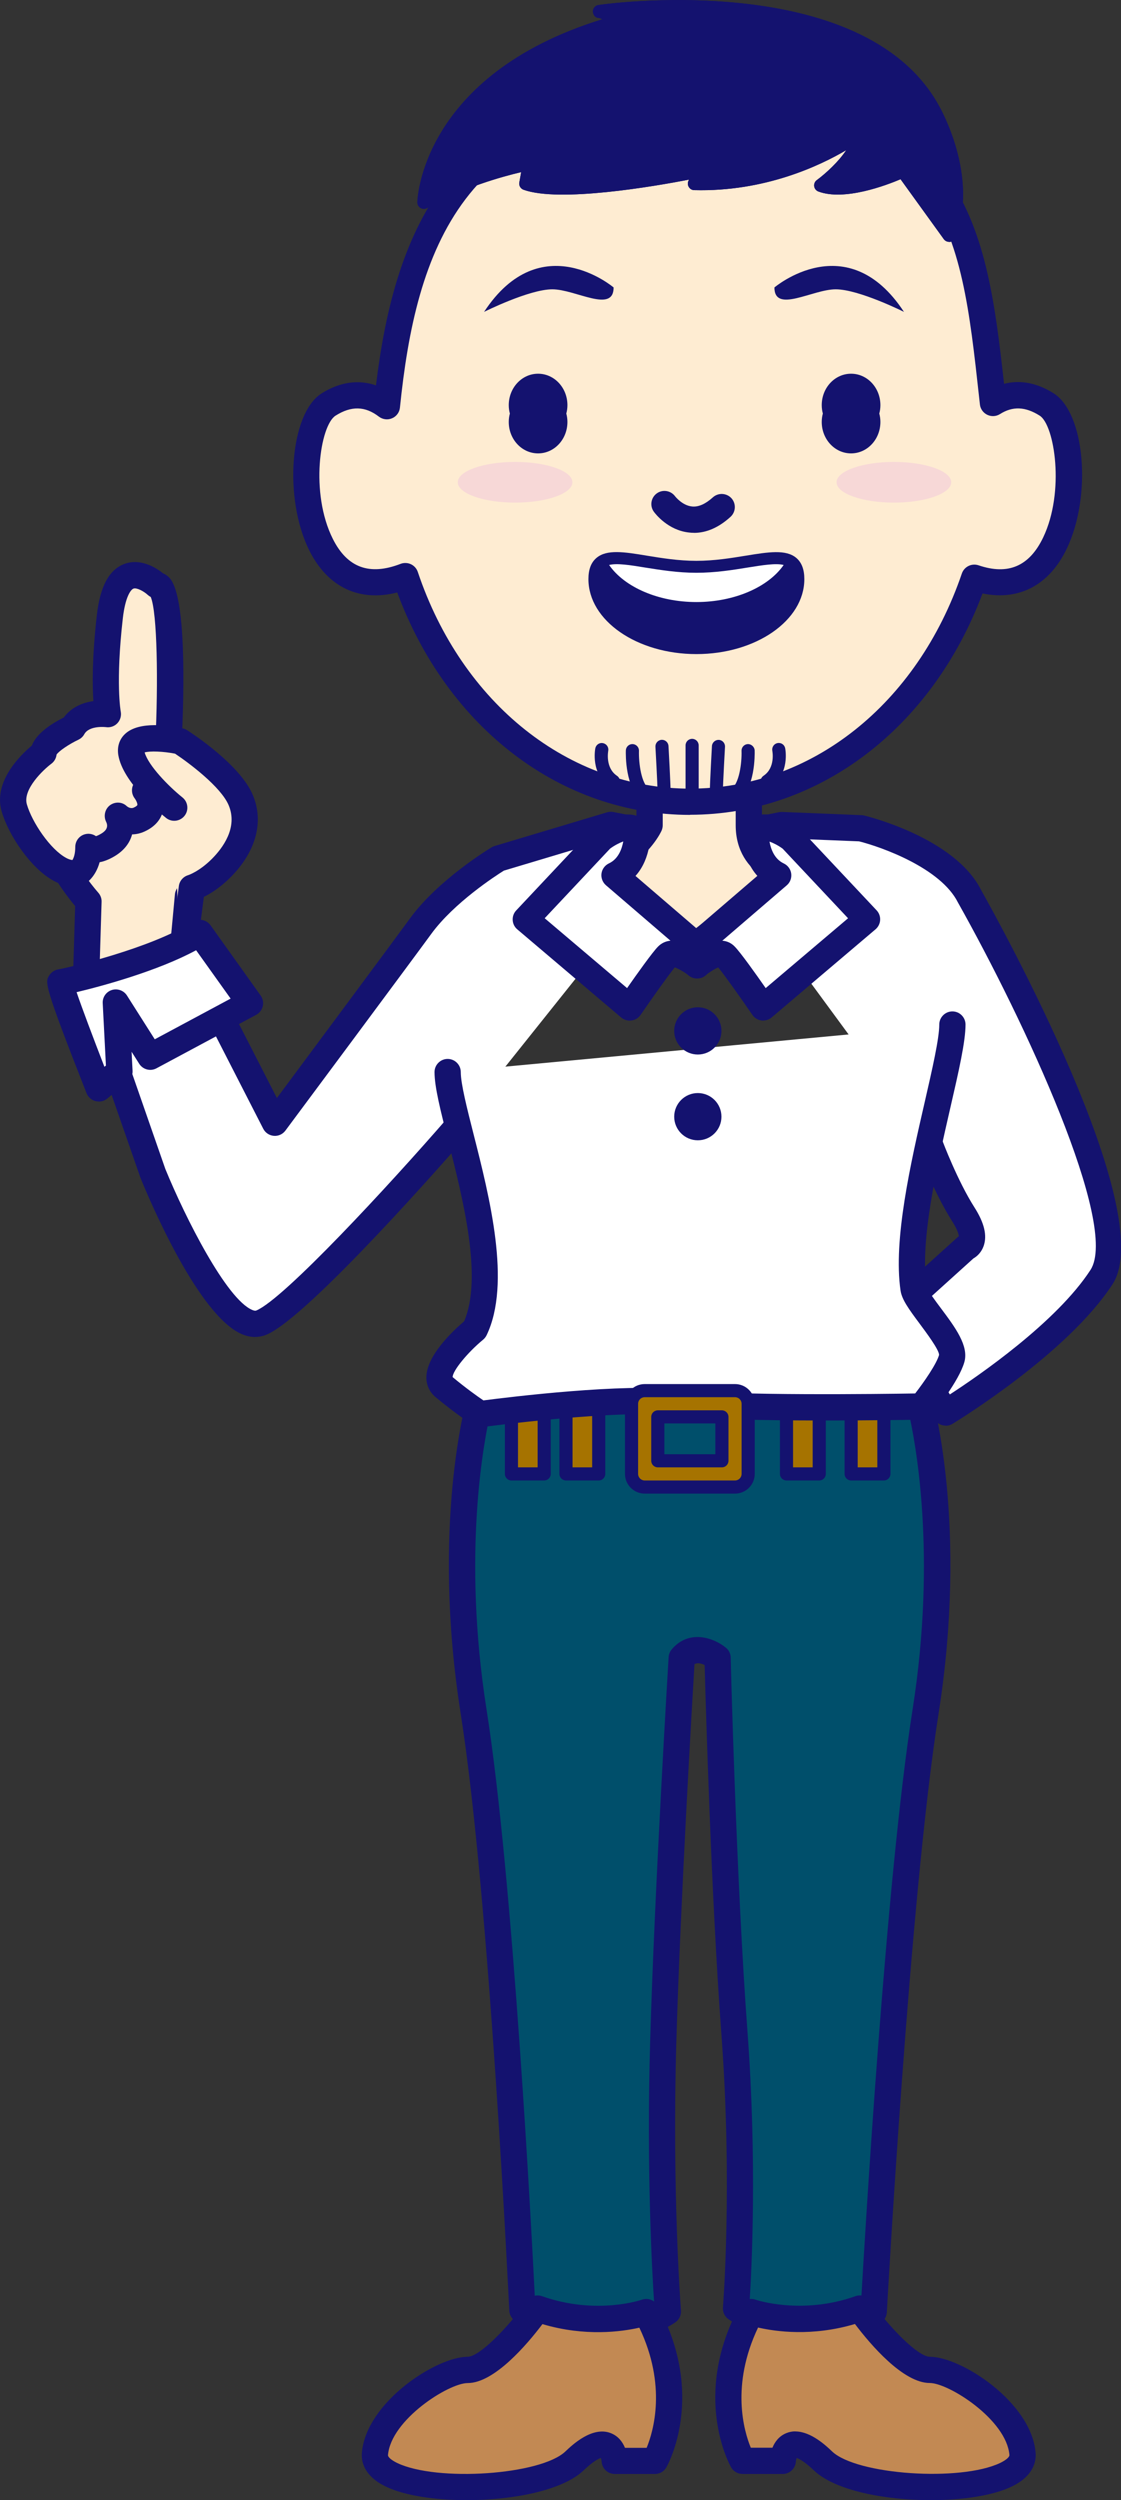<?xml version="1.0" encoding="UTF-8"?><svg id="_イヤー_2" xmlns="http://www.w3.org/2000/svg" viewBox="0 0 170.81 380.93"><rect x="0" y="0" width="170.81" height="380.93" fill="#333333" stroke="none"/><defs><style>.cls-1{fill:#fff;}.cls-2{fill:#f7d8d7;}.cls-3{fill:#feecd2;}.cls-4{fill:#c28953;}.cls-5{fill:#a67300;}.cls-6{fill:none;}.cls-7{fill:#14126f;}.cls-8{fill:#004f6b;}</style></defs><g id="_イヤー_1-2"><g><g><g><path class="cls-1" d="M104.57,127.99l-11.51-2.3-17.12,5.13s-7.74,4.65-11.87,10.32c-2.45,3.37-22.19,29.94-22.19,29.94l-10.84-21.16-16,5.16,8.26,23.74s10.32,25.29,16.52,22.71c6.19-2.58,29.94-29.94,29.94-29.94"/><path class="cls-7" d="M38.89,203.71c-.59,0-1.26-.11-2-.42-6.6-2.75-14.02-20.24-15.44-23.72-.01-.03-.03-.07-.04-.1l-8.26-23.74c-.18-.51-.14-1.07,.1-1.55,.24-.48,.66-.85,1.18-1.01l16-5.16c.93-.3,1.95,.12,2.39,.99l9.37,18.3c5.02-6.76,18.3-24.64,20.26-27.34,4.32-5.94,12.13-10.66,12.46-10.86,.14-.09,.3-.15,.46-.2l17.12-5.13c.31-.09,.64-.11,.97-.05l11.51,2.3c1.08,.22,1.79,1.27,1.57,2.35-.22,1.08-1.27,1.79-2.35,1.57l-11.02-2.2-16.39,4.91c-1.22,.76-7.6,4.88-11.08,9.66-2.42,3.33-22.01,29.69-22.21,29.95-.41,.55-1.07,.86-1.77,.8-.69-.06-1.3-.47-1.61-1.08l-10.06-19.65-12.43,4.01,7.57,21.76c3.05,7.46,9.33,19.86,13.25,21.49,.41,.17,.57,.1,.62,.08,4.2-1.75,20.13-18.96,29.19-29.4,.72-.83,1.99-.92,2.82-.2,.83,.72,.92,1.99,.2,2.82-2.46,2.84-24.24,27.79-30.68,30.47-.43,.18-1.01,.34-1.7,.34Z"/></g><g><path class="cls-8" d="M109.34,208.65l30.7,4.54s5.49,19.07,1,47.61c-4.49,28.54-7.9,91.4-7.9,91.4,0,0-13.5,4.6-20.99-.47,0,0,1.51-18.51-.24-41.98-1.75-23.47-2.57-57.15-2.57-57.15,0,0-3.22-2.67-5.47,0,0,0-2.12,34.8-2.81,58.32-.69,23.69,.71,41.27,.71,41.27-7.49,5.07-22.17-.24-22.17-.24,0,0-2.93-62.62-7.42-91.16-4.49-28.54,1-47.61,1-47.61l30.7-4.54h5.47Z"/><path class="cls-7" d="M92.95,356.38c-6.89,0-13.61-2.39-14.03-2.54-.76-.27-1.28-.98-1.32-1.79-.03-.62-2.98-62.84-7.4-90.94-4.51-28.65,.82-47.68,1.05-48.48,.22-.75,.85-1.31,1.63-1.43l30.7-4.54c.1-.01,.2-.02,.29-.02h5.47c.1,0,.2,0,.29,.02l30.7,4.54c.78,.11,1.41,.67,1.63,1.43,.23,.8,5.56,19.83,1.05,48.48-4.42,28.11-7.84,90.57-7.88,91.19-.04,.82-.58,1.52-1.35,1.79-.59,.2-14.54,4.85-22.75-.71-.6-.4-.93-1.1-.87-1.82,.01-.18,1.48-18.64-.24-41.67-1.56-20.95-2.39-50.33-2.55-56.2-.46-.23-1.04-.4-1.55-.14-.33,5.43-2.14,36.21-2.76,57.43-.68,23.3,.69,40.88,.7,41.06,.06,.72-.28,1.41-.87,1.81-2.8,1.89-6.39,2.53-9.94,2.53Zm-11.42-5.88c4.32,1.33,13.03,3.14,18.16,.6-.3-4.45-1.21-20.28-.62-40.23,.68-23.29,2.79-58.04,2.81-58.39,.03-.43,.19-.84,.47-1.17,2.58-3.07,6.36-1.83,8.27-.25,.45,.37,.71,.91,.72,1.49,0,.34,.84,33.9,2.56,57.05,1.48,19.91,.62,36.47,.32,41.04,5.42,2.8,13.81,.92,16.99,.04,.54-9.48,3.76-64.25,7.84-90.19,3.73-23.69,.43-40.9-.64-45.52l-29.23-4.32h-5.17l-29.23,4.32c-1.07,4.62-4.37,21.83-.64,45.52,4.09,25.98,6.92,80.65,7.38,90.01Z"/></g><g><path class="cls-4" d="M81.91,351.75s-6.64,9.33-10.65,9.33-13.6,6.4-14.14,12.8c-.53,6.4,24.54,6.67,30.41,1.07s6.13,0,6.13,0h6.13s5.6-9.87-1.33-22.67c0,0-7.49,2.67-16.56-.53Z"/><path class="cls-7" d="M71.09,380.93c-4.82,0-9.42-.69-12.28-2.06-3.43-1.64-3.78-3.93-3.67-5.15,.64-7.71,11.35-14.64,16.13-14.64,1.77,0,6.09-4.39,9.02-8.5,.52-.73,1.45-1.02,2.29-.73,8.3,2.93,15.15,.56,15.22,.54,.93-.33,1.96,.06,2.43,.93,7.38,13.62,1.56,24.17,1.31,24.61-.36,.63-1.02,1.01-1.74,1.01h-6.13c-1.07,0-1.95-.84-2-1.9-.01-.16-.06-.38-.12-.54-.34,.11-1.17,.5-2.63,1.9-3.18,3.04-10.73,4.53-17.82,4.53Zm11.57-26.83c-2.35,3.11-7.34,8.99-11.4,8.99-2.89,0-11.69,5.58-12.14,10.97-.03,.31,.54,.79,1.41,1.21,6.07,2.9,21.87,1.82,25.62-1.76,1.02-.97,4.11-3.92,6.95-2.78,1.14,.46,1.78,1.37,2.13,2.23h3.3c1.04-2.53,3.09-9.5-1.11-18.31-2.69,.61-8.25,1.39-14.76-.54Z"/></g><g><path class="cls-4" d="M131.02,351.75s6.64,9.33,10.65,9.33,13.6,6.4,14.14,12.8c.53,6.4-24.54,6.67-30.41,1.07-5.87-5.6-6.13,0-6.13,0h-6.13s-5.6-9.87,1.33-22.67c0,0,7.49,2.67,16.56-.53Z"/><path class="cls-7" d="M141.84,380.93c-7.09,0-14.64-1.49-17.82-4.53-1.47-1.4-2.29-1.79-2.63-1.9-.06,.16-.11,.39-.12,.56-.07,1.05-.95,1.88-2,1.88h-6.13c-.72,0-1.38-.39-1.74-1.01-.25-.44-6.06-10.99,1.31-24.61,.47-.87,1.5-1.26,2.43-.93,.06,.02,6.99,2.37,15.22-.54,.84-.3,1.78,0,2.29,.73,2.92,4.1,7.25,8.5,9.02,8.5,4.78,0,15.49,6.92,16.13,14.64,.1,1.22-.24,3.51-3.67,5.15-2.86,1.37-7.47,2.06-12.28,2.06Zm-20.66-10.47c2.41,0,4.74,2.22,5.6,3.04,3.74,3.57,19.54,4.66,25.62,1.76,.87-.42,1.44-.9,1.41-1.21-.45-5.39-9.25-10.97-12.14-10.97-4.06,0-9.05-5.88-11.4-8.99-6.51,1.94-12.07,1.16-14.76,.54-4.19,8.81-2.15,15.78-1.11,18.31h3.3c.35-.86,.99-1.77,2.13-2.23,.45-.18,.9-.26,1.35-.26Z"/></g><g><rect class="cls-5" x="119.84" y="212.69" width="4.99" height="11.87"/><path class="cls-7" d="M124.83,225.57h-4.99c-.55,0-1-.45-1-1v-11.87c0-.55,.45-1,1-1h4.99c.55,0,1,.45,1,1v11.87c0,.55-.45,1-1,1Zm-3.99-2h2.99v-9.87h-2.99v9.87Z"/></g><g><rect class="cls-5" x="129.7" y="212.69" width="4.99" height="11.87"/><path class="cls-7" d="M134.68,225.57h-4.99c-.55,0-1-.45-1-1v-11.87c0-.55,.45-1,1-1h4.99c.55,0,1,.45,1,1v11.87c0,.55-.45,1-1,1Zm-3.99-2h2.99v-9.87h-2.99v9.87Z"/></g><g><rect class="cls-5" x="86.24" y="212.69" width="4.99" height="11.87"/><path class="cls-7" d="M91.23,225.57h-4.99c-.55,0-1-.45-1-1v-11.87c0-.55,.45-1,1-1h4.99c.55,0,1,.45,1,1v11.87c0,.55-.45,1-1,1Zm-3.99-2h2.99v-9.87h-2.99v9.87Z"/></g><g><rect class="cls-5" x="77.93" y="212.69" width="4.99" height="11.87"/><path class="cls-7" d="M82.92,225.57h-4.99c-.55,0-1-.45-1-1v-11.87c0-.55,.45-1,1-1h4.99c.55,0,1,.45,1,1v11.87c0,.55-.45,1-1,1Zm-3.99-2h2.99v-9.87h-2.99v9.87Z"/></g><g><path class="cls-1" d="M107.55,127.99l11.51-2.3,12.11,.49s12.9,3.1,16.52,10.32c0,0,26.84,47.74,20.13,58.06-6.71,10.32-23.74,20.65-23.74,20.65l-8.9-14.32,12-10.84s2.32-.77-.39-5.03c-2.71-4.26-5.03-10.45-5.03-10.45"/><path class="cls-7" d="M144.08,217.21c-.67,0-1.32-.34-1.7-.94l-8.9-14.32c-.51-.82-.36-1.89,.36-2.54l12-10.84c.08-.07,.17-.14,.26-.2-.02-.28-.18-.98-1-2.27-2.79-4.38-5.12-10.56-5.22-10.82-.39-1.03,.14-2.19,1.17-2.57,1.03-.38,2.19,.14,2.58,1.17,.02,.06,2.28,6.05,4.85,10.08,1.51,2.37,1.96,4.29,1.4,5.89-.33,.93-.96,1.55-1.56,1.89l-10.55,9.53,6.96,11.19c4.39-2.85,16.26-11.01,21.43-18.97,4.41-6.78-10.05-37.94-20.2-55.99-2.61-5.22-11.57-8.43-15.06-9.31l-11.67-.47-11.27,2.25c-1.09,.22-2.14-.49-2.35-1.57-.22-1.08,.49-2.14,1.57-2.35l11.51-2.3c.16-.03,.32-.04,.47-.04l12.11,.49c.13,0,.26,.02,.39,.05,.56,.14,13.85,3.41,17.84,11.37,2.76,4.91,27.18,49.03,20.02,60.05-6.88,10.58-23.67,20.83-24.38,21.27-.32,.2-.68,.29-1.04,.29Zm2.46-29.06h0Z"/></g><g><path class="cls-1" d="M68.21,163.34c0,6.44,9.21,28.64,4.14,39.23,0,0-7.67,6.29-4.69,8.77,2.97,2.48,5.52,4.13,5.52,4.13,0,0,20.97-2.85,30.13-1.73,9.16,1.11,37.13,.58,37.13,.58,0,0,3.84-4.7,4.58-7.3s-5.48-8.4-5.82-10.64c-1.72-11.61,5.92-33.8,5.92-40.25"/><path class="cls-7" d="M73.17,217.46c-.38,0-.76-.11-1.09-.32-.11-.07-2.68-1.74-5.71-4.27-.91-.76-1.41-1.83-1.4-3.02,.01-3.29,4.02-7.06,5.75-8.53,2.87-6.68-.2-18.73-2.44-27.57-1.16-4.54-2.07-8.13-2.07-10.41,0-1.1,.9-2,2-2s2,.9,2,2c0,1.78,.94,5.49,1.94,9.43,2.44,9.6,5.78,22.76,2,30.66-.13,.26-.31,.5-.53,.68-2.4,1.98-4.66,4.76-4.65,5.71,1.99,1.66,3.79,2.94,4.69,3.55,3.92-.51,21.47-2.66,29.88-1.64,7.98,.97,30.97,.66,35.91,.58,1.38-1.79,3.24-4.47,3.64-5.87,0-.79-1.93-3.37-2.96-4.76-1.67-2.24-2.71-3.68-2.91-5.04-1.14-7.72,1.54-19.41,3.7-28.81,1.13-4.93,2.2-9.59,2.2-11.73,0-1.1,.9-2,2-2s2,.9,2,2c0,2.59-1.01,7.02-2.3,12.62-2.08,9.07-4.67,20.36-3.64,27.33,.13,.52,1.35,2.16,2.16,3.24,2.22,2.97,4.31,5.77,3.6,8.25-.83,2.91-4.53,7.5-4.95,8.02-.37,.46-.92,.72-1.51,.74-1.15,.02-28.22,.52-37.41-.59-8.8-1.07-29.41,1.7-29.62,1.73-.09,.01-.18,.02-.27,.02Zm-4.2-7.57h0Z"/></g><g><path class="cls-3" d="M98.98,117.38v8.37s-1.77,4.04-7.82,6.81l13.86,12.21,15.15-11.71s-6.05-1.01-6.05-7.31v-10.96"/><path class="cls-7" d="M105.02,146.77c-.47,0-.95-.17-1.32-.5l-13.86-12.21c-.51-.45-.75-1.12-.66-1.79s.53-1.24,1.15-1.53c4.31-1.97,6.12-4.57,6.65-5.48v-7.88c0-1.1,.9-2,2-2s2,.9,2,2v8.37c0,.28-.06,.55-.17,.8-.07,.17-1.59,3.52-6.18,6.4l10.46,9.22,11.13-8.6c-2.14-1.4-4.12-3.87-4.12-7.83v-10.96c0-1.1,.9-2,2-2s2,.9,2,2v10.96c0,4.41,3.95,5.26,4.4,5.34,.78,.14,1.41,.73,1.59,1.5s-.09,1.57-.71,2.06l-15.15,11.71c-.36,.28-.79,.42-1.22,.42Z"/></g><g><path class="cls-1" d="M106.21,147.08s3.17-2.63,4.32-1.46,5.76,7.88,5.76,7.88l15.83-13.43-11.52-12.26s-3.74-2.92-5.47-1.17c0,0-.29,4.96,3.45,6.71l-13.24,11.38,.86,2.34Z"/><path class="cls-7" d="M116.29,155.5c-.09,0-.18,0-.27-.02-.56-.08-1.06-.38-1.38-.85-1.65-2.41-4.15-5.94-5.2-7.23-.51,.2-1.33,.71-1.96,1.22-.5,.41-1.17,.56-1.8,.39-.63-.17-1.13-.63-1.36-1.24l-.86-2.34c-.29-.78-.06-1.66,.57-2.21l11.37-9.77c-2.48-2.74-2.29-6.72-2.27-6.92,.03-.48,.23-.94,.57-1.29,2.2-2.23,5.75-.86,8.12,.99,.08,.06,.16,.13,.23,.21l11.52,12.26c.38,.4,.57,.94,.54,1.48-.03,.55-.29,1.06-.7,1.41l-15.83,13.43c-.36,.31-.82,.47-1.29,.47Zm-6.23-12.17c.68,.05,1.33,.31,1.89,.89,.88,.89,3.21,4.16,4.72,6.33l12.55-10.64-9.96-10.6c-.66-.49-1.43-.88-2.01-1.08,.21,1.15,.75,2.66,2.18,3.33,.61,.29,1.04,.87,1.13,1.54s-.16,1.35-.68,1.79l-9.83,8.45Z"/></g><g><path class="cls-1" d="M106.21,147.08s-3.36-2.63-4.51-1.46c-1.15,1.17-5.76,7.88-5.76,7.88l-15.83-13.43,11.52-12.26s3.74-2.92,5.47-1.17c0,0,.29,4.96-3.45,6.71l13.24,11.38-.67,2.34Z"/><path class="cls-7" d="M95.94,155.5c-.47,0-.93-.17-1.29-.47l-15.83-13.43c-.42-.35-.67-.86-.7-1.41-.03-.55,.16-1.08,.54-1.48l11.52-12.26c.07-.08,.15-.14,.23-.21,2.37-1.85,5.93-3.22,8.12-.99,.34,.35,.54,.8,.57,1.29,.01,.21,.21,4.18-2.27,6.92l11.37,9.77c.59,.51,.83,1.31,.62,2.07l-.67,2.34c-.18,.64-.67,1.15-1.3,1.35s-1.33,.08-1.85-.33c-.7-.55-1.64-1.08-2.18-1.27-1.04,1.27-3.55,4.82-5.21,7.24-.32,.47-.82,.78-1.38,.85-.09,.01-.18,.02-.27,.02Zm-12.94-15.59l12.55,10.64c1.52-2.17,3.84-5.44,4.72-6.33,.56-.56,1.21-.83,1.89-.89l-9.83-8.45c-.51-.44-.77-1.12-.68-1.79s.52-1.25,1.13-1.54c1.44-.67,1.98-2.2,2.19-3.35-.56,.21-1.34,.6-2.01,1.1l-9.96,10.6Z"/></g><circle class="cls-7" cx="106.33" cy="157.07" r="3.6"/><circle class="cls-7" cx="106.33" cy="170.14" r="3.6"/><g><g><path class="cls-3" d="M159.48,61.63c-3.27-2.07-6.02-1.61-8.19-.24-2.92-26.5-4.5-46.99-46.15-46.99-34.3,0-43.47,20.74-46.2,47.48-2.26-1.73-5.25-2.55-8.88-.26-6,3.79-5.08,32.61,11.7,26.14,6.75,20.12,23.62,34.38,43.38,34.38s36.49-14.15,43.3-34.13c16.14,5.46,16.95-22.66,11.03-26.39Z"/><path class="cls-7" d="M105.15,124.16c-19.64,0-36.97-13.23-44.62-33.89-5.77,1.47-10.57-.78-13.38-6.36-3.98-7.93-2.98-20.92,1.85-23.97,2.76-1.74,5.62-2.15,8.29-1.22,2.83-23.38,11.37-46.32,47.86-46.32,41.98,0,45.09,21.2,47.84,46.08,2.06-.53,4.64-.39,7.56,1.45h0c4.77,3.01,5.84,15.61,2.01,23.64-2.66,5.58-7.28,8-12.85,6.85-7.69,20.55-25,33.72-44.56,33.72Zm-43.38-38.38c.29,0,.58,.06,.85,.19,.49,.23,.87,.66,1.04,1.17,6.73,20.06,23.01,33.02,41.49,33.02s34.62-12.87,41.41-32.78c.36-1.04,1.49-1.6,2.54-1.25,4.53,1.54,7.76,.14,9.86-4.26,3.32-6.97,1.73-17.11-.54-18.54h0c-2.2-1.39-4.12-1.46-6.05-.24-.58,.37-1.32,.41-1.94,.11s-1.05-.9-1.12-1.58l-.14-1.27c-2.8-25.51-4.83-43.94-44.02-43.94-34.75,0-41.79,21.96-44.21,45.69-.07,.72-.53,1.35-1.2,1.63-.66,.29-1.43,.19-2.01-.25-2.11-1.62-4.21-1.66-6.6-.15-2.35,1.48-3.93,11.78-.41,18.79,2.2,4.38,5.58,5.62,10.32,3.79,.23-.09,.48-.13,.72-.13Z"/></g><path class="cls-7" d="M105.72,81.18c-.23,0-.46-.01-.7-.04-3.24-.33-5.18-2.88-5.39-3.17-.65-.89-.45-2.14,.44-2.79,.89-.65,2.13-.45,2.79,.43,.04,.05,1.11,1.42,2.6,1.56,.97,.1,2.04-.38,3.16-1.39,.82-.74,2.08-.68,2.83,.13,.74,.82,.68,2.08-.13,2.83-1.79,1.63-3.66,2.45-5.58,2.45Z"/><path class="cls-7" d="M105.46,123.16c-.55,0-1-.45-1-1v-8.59c0-.55,.45-1,1-1s1,.45,1,1v8.59c0,.55-.45,1-1,1Z"/><g><path class="cls-7" d="M109.49,113.73s-.32,5.63-.32,6.92"/><path class="cls-7" d="M109.16,121.65c-.55,0-1-.45-1-1,0-1.3,.31-6.75,.32-6.98,.03-.55,.53-.97,1.05-.94,.55,.03,.97,.5,.94,1.06,0,.06-.32,5.62-.32,6.87,0,.55-.45,1-1,1Z"/></g><g><path class="cls-7" d="M113.99,114.37s.16,5.31-2.09,6.76"/><path class="cls-7" d="M111.9,122.13c-.33,0-.65-.16-.84-.46-.3-.46-.16-1.08,.3-1.38,1.29-.83,1.69-4.05,1.63-5.89-.02-.55,.42-1.01,.97-1.03,.51-.01,1.01,.42,1.03,.97,.02,.6,.1,5.93-2.55,7.63-.17,.11-.35,.16-.54,.16Z"/></g><g><path class="cls-7" d="M118.66,114.21s.64,3.22-1.77,4.83"/><path class="cls-7" d="M116.89,120.04c-.32,0-.64-.16-.83-.45-.31-.46-.18-1.08,.28-1.39,1.82-1.21,1.36-3.7,1.34-3.81-.1-.54,.25-1.07,.79-1.17,.54-.11,1.06,.24,1.17,.78,.03,.16,.74,3.9-2.2,5.86-.17,.11-.36,.17-.55,.17Z"/></g><g><path class="cls-7" d="M100.87,113.73s.32,5.63,.32,6.92"/><path class="cls-7" d="M101.19,121.65c-.55,0-1-.45-1-1,0-1.25-.32-6.81-.32-6.87-.03-.55,.39-1.02,.94-1.06,.54-.03,1.02,.39,1.05,.94,.01,.23,.32,5.68,.32,6.98,0,.55-.45,1-1,1Z"/></g><g><path class="cls-7" d="M96.36,114.37s-.16,5.31,2.09,6.76"/><path class="cls-7" d="M98.45,122.13c-.19,0-.37-.05-.54-.16-2.65-1.71-2.57-7.03-2.55-7.63,.02-.54,.46-.97,1-.97h.03c.55,.02,.99,.48,.97,1.03-.05,1.84,.34,5.06,1.63,5.89,.46,.3,.6,.92,.3,1.38-.19,.3-.51,.46-.84,.46Z"/></g><g><path class="cls-7" d="M91.69,114.21s-.64,3.22,1.77,4.83"/><path class="cls-7" d="M93.46,120.04c-.19,0-.38-.05-.55-.17-2.94-1.96-2.23-5.7-2.2-5.86,.11-.54,.63-.9,1.18-.78,.54,.11,.89,.63,.79,1.17-.02,.11-.47,2.6,1.34,3.81,.46,.31,.58,.93,.28,1.39-.19,.29-.51,.45-.83,.45Z"/></g><g><path class="cls-7" d="M125.05,28.24s5.92-4.38,5.74-7.77c0,0-10.35,7.85-24.98,7.49l.89-1.96s-20.16,4.28-26.59,1.96l.54-3.03s-8.74,1.61-16.06,5.89c0,0,.18-19.63,29.98-27.66,0,0-2.68-1.43-3.21-1.43s39.4-5.88,50.82,14.82c0,0,5.98,10.33,2.45,19.3l-7.07-9.79s-8.1,3.82-12.5,2.17Z"/><path class="cls-7" d="M144.62,36.85c-.32,0-.62-.15-.81-.41l-6.59-9.13c-2.2,.93-8.56,3.35-12.52,1.87-.34-.13-.59-.43-.64-.8-.05-.36,.1-.73,.4-.94,1.42-1.05,3.37-2.86,4.48-4.56-3.96,2.34-12.4,6.37-23.16,6.09-.34,0-.64-.18-.82-.47-.18-.28-.2-.64-.06-.95l.08-.18c-5.27,1.02-19.72,3.52-25.21,1.54-.46-.17-.73-.64-.64-1.11l.28-1.57c-2.74,.64-8.96,2.33-14.31,5.46-.31,.18-.7,.18-1.01,0-.31-.18-.5-.51-.5-.87,0-.2,.5-19.34,28.21-27.89-.24-.1-.43-.17-.53-.19-.49,0-.82-.35-.91-.83s.2-.95,.66-1.11c.37-.13,40.4-5.81,52.03,15.28,.24,.42,6.17,10.84,2.5,20.15-.13,.34-.44,.58-.81,.63-.04,0-.08,0-.12,0Zm-7.07-11.79c.31,0,.62,.15,.81,.41l5.91,8.18c1.96-7.96-2.91-16.51-2.96-16.61C132.34,.8,104.92,1.5,95.11,2.33c.32,.21,.49,.57,.45,.95-.05,.41-.34,.75-.73,.85-23.41,6.31-28.08,19.94-29.01,24.87,6.94-3.61,14.31-4.99,14.65-5.05,.33-.06,.65,.04,.89,.27,.23,.23,.34,.56,.28,.88l-.38,2.15c6.85,1.63,25.05-2.2,25.24-2.24,.37-.08,.75,.06,.99,.35,.24,.29,.29,.7,.13,1.04l-.25,.56c13.29-.21,22.73-7.23,22.83-7.3,.29-.22,.69-.26,1.03-.11,.33,.16,.56,.48,.58,.85,.14,2.65-2.56,5.54-4.44,7.23,3.39,.09,8-1.65,9.78-2.48,.14-.06,.28-.1,.42-.1Z"/></g><path class="cls-2" d="M87.22,73.48c0,1.71-3.91,3.1-8.73,3.1s-8.74-1.39-8.74-3.1,3.91-3.1,8.74-3.1,8.73,1.39,8.73,3.1Z"/><path class="cls-2" d="M144.94,73.48c0,1.71-3.91,3.1-8.73,3.1s-8.74-1.39-8.74-3.1,3.91-3.1,8.74-3.1,8.73,1.39,8.73,3.1Z"/><path class="cls-7" d="M86.46,61.73c0-2.65-2-4.79-4.47-4.79s-4.47,2.14-4.47,4.79c0,.44,.06,.87,.17,1.28-.11,.41-.17,.83-.17,1.28,0,2.65,2,4.79,4.47,4.79s4.47-2.14,4.47-4.79c0-.44-.06-.87-.17-1.28,.11-.41,.17-.83,.17-1.28Z"/><path class="cls-7" d="M134.15,61.73c0-2.65-2-4.79-4.47-4.79s-4.47,2.14-4.47,4.79c0,.44,.06,.87,.17,1.28-.11,.41-.17,.83-.17,1.28,0,2.65,2,4.79,4.47,4.79s4.47-2.14,4.47-4.79c0-.44-.06-.87-.17-1.28,.11-.41,.17-.83,.17-1.28Z"/><path class="cls-6" d="M142.17,16.55c-2.14-3.88-5.28-6.82-8.96-9.04-9.02-1.59-23.94-3.33-35.48-.29l2.53-2.73s-21.51,6.79-34.83,21.86c-.83,2.69-.85,4.47-.85,4.47,7.32-4.28,16.06-5.89,16.06-5.89l-.54,3.03c6.42,2.32,26.59-1.96,26.59-1.96l-.89,1.96c14.63,.36,24.98-7.49,24.98-7.49,.18,3.39-5.74,7.77-5.74,7.77,4.4,1.65,12.5-2.17,12.5-2.17l7.07,9.79c3.53-8.97-2.45-19.3-2.45-19.3Z"/><path class="cls-7" d="M144.62,36.85c-.32,0-.62-.15-.81-.41l-6.59-9.13c-2.2,.93-8.56,3.35-12.52,1.87-.34-.13-.59-.43-.64-.8-.05-.36,.1-.73,.4-.94,1.42-1.05,3.37-2.86,4.48-4.56-3.96,2.34-12.4,6.37-23.16,6.09-.34,0-.64-.18-.82-.47-.18-.28-.2-.64-.06-.95l.08-.18c-5.27,1.02-19.72,3.52-25.21,1.54-.46-.17-.73-.64-.64-1.11l.28-1.57c-2.74,.64-8.96,2.33-14.31,5.46-.31,.18-.7,.18-1.01,0-.31-.18-.5-.51-.5-.87,0-.2,.5-19.34,28.21-27.89-.24-.1-.43-.17-.53-.19-.49,0-.82-.35-.91-.83s.2-.95,.66-1.11c.37-.13,40.4-5.81,52.03,15.28,.24,.42,6.17,10.84,2.5,20.15-.13,.34-.44,.58-.81,.63-.04,0-.08,0-.12,0Zm-7.07-11.79c.31,0,.62,.15,.81,.41l5.91,8.18c1.96-7.96-2.91-16.51-2.96-16.61C132.34,.8,104.92,1.5,95.11,2.33c.32,.21,.49,.57,.45,.95-.05,.41-.34,.75-.73,.85-23.41,6.31-28.08,19.94-29.01,24.87,6.94-3.61,14.31-4.99,14.65-5.05,.33-.06,.65,.04,.89,.27,.23,.23,.34,.56,.28,.88l-.38,2.15c6.85,1.63,25.05-2.2,25.24-2.24,.37-.08,.75,.06,.99,.35,.24,.29,.29,.7,.13,1.04l-.25,.56c13.29-.21,22.73-7.23,22.83-7.3,.29-.22,.69-.26,1.03-.11,.33,.16,.56,.48,.58,.85,.14,2.65-2.56,5.54-4.44,7.23,3.39,.09,8-1.65,9.78-2.48,.14-.06,.28-.1,.42-.1Z"/></g><g><path class="cls-5" d="M112,226.57h-13.77c-1.1,0-2-.9-2-2v-10.69c0-1.1,.9-2,2-2h13.77c1.1,0,2,.9,2,2v10.69c0,1.1-.9,2-2,2Zm-11.77-4h9.77v-6.69h-9.77v6.69Z"/><path class="cls-7" d="M112,227.57h-13.77c-1.65,0-3-1.35-3-3v-10.69c0-1.65,1.35-3,3-3h13.77c1.65,0,3,1.35,3,3v10.69c0,1.65-1.35,3-3,3Zm-13.77-14.69c-.55,0-1,.45-1,1v10.69c0,.55,.45,1,1,1h13.77c.55,0,1-.45,1-1v-10.69c0-.55-.45-1-1-1h-13.77Zm11.77,10.69h-9.77c-.55,0-1-.45-1-1v-6.69c0-.55,.45-1,1-1h9.77c.55,0,1,.45,1,1v6.69c0,.55-.45,1-1,1Zm-8.77-2h7.77v-4.69h-7.77v4.69Z"/></g><g><g><path class="cls-7" d="M121.56,88.24c0,5.75-6.92,10.42-15.45,10.42s-15.45-4.66-15.45-10.42,6.92-1.8,15.45-1.8,15.45-3.96,15.45,1.8Z"/><path class="cls-7" d="M106.11,99.66c-9.07,0-16.45-5.12-16.45-11.42,0-1.48,.4-2.53,1.22-3.23,1.58-1.35,4.27-.91,7.67-.35,2.26,.37,4.83,.79,7.56,.79s5.3-.42,7.56-.79c3.4-.55,6.08-.99,7.67,.35,.82,.7,1.22,1.76,1.22,3.23,0,6.3-7.38,11.42-16.45,11.42Zm-12.19-13.54c-.78,0-1.39,.12-1.75,.42-.13,.11-.52,.44-.52,1.71,0,5.19,6.48,9.42,14.45,9.42s14.45-4.23,14.45-9.42c0-1.27-.39-1.6-.52-1.71-.88-.75-3.27-.36-6.05,.1-2.34,.38-4.99,.81-7.88,.81s-5.54-.43-7.88-.81c-1.65-.27-3.16-.52-4.3-.52Z"/></g><g><path class="cls-1" d="M106.11,86.44c-6.66,0-12.31-2.39-14.48-.72,2.17,3.98,7.83,6.82,14.48,6.82s12.31-2.84,14.48-6.82c-2.17-1.67-7.83,.72-14.48,.72Z"/><path class="cls-7" d="M106.11,93.38c-6.83,0-12.8-2.85-15.21-7.25-.2-.36-.1-.8,.22-1.05,1.54-1.18,4.13-.77,7.42-.24,2.26,.37,4.83,.78,7.57,.78s5.3-.41,7.57-.78c3.29-.53,5.88-.95,7.42,.24,.32,.25,.42,.69,.22,1.05-2.41,4.41-8.38,7.25-15.21,7.25Zm-13.3-7.3c2.36,3.41,7.56,5.65,13.3,5.65s10.93-2.24,13.3-5.65c-1.2-.3-3.21,.03-5.47,.39-2.32,.38-4.96,.8-7.83,.8s-5.51-.43-7.83-.8c-2.26-.37-4.27-.69-5.47-.39Z"/></g></g><path class="cls-7" d="M118,43.8s11.1-9.45,19.74,3.72c0,0-6.87-3.44-10.4-3.44s-9.34,3.72-9.34-.29Z"/><path class="cls-7" d="M93.5,43.8s-11.1-9.45-19.74,3.72c0,0,6.87-3.44,10.4-3.44,3.53,0,9.34,3.72,9.34-.29Z"/></g><g><g><path class="cls-3" d="M27.45,149.25l1.19-12.79c2.38-4.46,7.73-12.79-.3-16.96s-17.55,.3-20.23,4.46c-2.68,4.16,5.35,13.39,5.35,13.39l-.3,9.82"/><path class="cls-7" d="M27.46,151.25c-.06,0-.12,0-.19,0-1.1-.1-1.91-1.08-1.81-2.18l1.19-12.79c.02-.26,.1-.52,.23-.76,.17-.33,.36-.67,.56-1.04,1.54-2.82,3.87-7.07,2.96-10.07-.39-1.27-1.36-2.3-2.97-3.14-7.07-3.67-15.43,.36-17.62,3.77-1.21,1.89,2.23,7.6,5.18,10.99,.33,.38,.51,.87,.49,1.37l-.3,9.82c-.03,1.1-.96,1.96-2.06,1.94-1.1-.03-1.97-.96-1.94-2.06l.27-9.05c-2.19-2.64-8.05-10.46-5.01-15.18,3.26-5.07,14.03-9.72,22.83-5.16,2.58,1.34,4.25,3.2,4.96,5.52,1.4,4.6-1.41,9.75-3.27,13.15-.12,.22-.24,.44-.35,.65l-1.15,12.39c-.1,1.04-.97,1.81-1.99,1.81Z"/></g><g><path class="cls-3" d="M25.67,113.26s1.19-24.09-1.78-24.09c0,0-5.95-5.65-7.14,4.76-1.19,10.41-.3,14.87-.3,14.87,0,0-3.87-.59-5.35,2.08,0,0-4.46,2.08-4.46,3.87,0,0-5.65,4.16-4.46,8.33,1.19,4.16,6.25,11.01,9.82,9.82,0,0,1.49-.89,1.49-3.87,0,0,.69,1.07,2.97-.3,2.97-1.78,1.49-4.46,1.49-4.46,0,0,1.46,1.42,3.27,.59,3.27-1.49,.89-4.46,.89-4.46"/><path class="cls-7" d="M11.13,135.02c-.8,0-1.78-.19-2.88-.78-3.5-1.84-6.96-6.98-8-10.62-1.31-4.57,2.92-8.62,4.6-10.02,.72-1.9,3.1-3.4,4.87-4.28,1.15-1.58,2.91-2.28,4.51-2.5-.16-2.39-.21-6.66,.53-13.12,.5-4.39,1.88-6.94,4.23-7.79,2.51-.91,4.9,.67,5.86,1.45,.35,.14,.68,.37,.96,.67,2.57,2.7,2.27,17.03,1.86,25.34-.06,1.1-1.02,1.94-2.1,1.9-1.1-.05-1.95-.99-1.9-2.1,.45-9.09,.3-19.86-.7-22.21-.17-.09-.33-.2-.47-.33-.56-.52-1.66-1.13-2.16-.95-.43,.16-1.25,1.28-1.62,4.49-1.13,9.86-.33,14.22-.32,14.26,.12,.64-.07,1.3-.52,1.77-.45,.47-1.1,.69-1.74,.59-.01,0-2.53-.31-3.3,1.08-.2,.37-.52,.66-.9,.84-1.42,.67-2.98,1.73-3.32,2.26-.06,.56-.35,1.07-.8,1.4-1.17,.87-4.38,3.88-3.73,6.17,.78,2.73,3.58,6.9,6.02,8.19,.22,.12,.59,.28,.92,.31,.19-.29,.44-.9,.44-2,0-.89,.58-1.67,1.43-1.92,.6-.18,1.23-.06,1.72,.28,.15-.04,.41-.15,.8-.38,.31-.19,1.27-.76,.75-1.81-.43-.87-.18-1.96,.6-2.53,.79-.57,1.86-.52,2.56,.16,.06,.05,.54,.44,1.05,.21,.42-.19,.54-.35,.55-.39,.05-.18-.16-.7-.41-1.02-.66-.87-.51-2.12,.35-2.8s2.1-.54,2.79,.32c.18,.22,1.69,2.2,1.16,4.43-.22,.94-.89,2.23-2.79,3.1-.66,.3-1.3,.43-1.9,.44-.32,1.2-1.12,2.4-2.66,3.32-.87,.52-1.63,.8-2.29,.92-.61,2.24-1.97,3.13-2.17,3.25-.12,.08-.26,.14-.4,.18-.4,.13-.9,.24-1.49,.24Zm4.02-7.09h0Zm0,0h0Z"/></g><g><path class="cls-3" d="M26.56,123.07s-5.95-4.76-6.54-8.33c-.59-3.57,7.44-1.78,7.44-1.78,0,0,7.44,4.76,9.22,8.92s-.59,8.03-2.97,10.41-4.46,2.97-4.46,2.97l-1.78,13.98"/><path class="cls-7" d="M27.46,151.25c-.08,0-.17,0-.26-.02-1.1-.14-1.87-1.14-1.73-2.24l1.78-13.98c.1-.79,.67-1.45,1.43-1.67h0s1.67-.54,3.6-2.47c1.59-1.59,4.03-4.76,2.55-8.21-1.2-2.8-6.04-6.42-8.16-7.83-1.8-.35-3.81-.43-4.63-.19,.56,2,3.64,5.16,5.76,6.86,.86,.69,1,1.95,.31,2.81s-1.95,1-2.81,.31c-1.09-.87-6.58-5.45-7.27-9.56-.21-1.26,.15-2.41,1.02-3.23,2.16-2.04,6.89-1.27,8.83-.84,.23,.05,.45,.14,.64,.27,.81,.52,8.01,5.22,9.98,9.82,1.76,4.1,.52,8.7-3.4,12.61-1.57,1.57-3.04,2.47-4.04,2.96l-1.64,12.83c-.13,1.01-.99,1.75-1.98,1.75Z"/></g></g><g><path class="cls-1" d="M22.89,160.99l-5.24-8.25,.54,10.51-3.14,2.58s-6.34-16.11-5.84-16.17,14.12-3.02,21.24-7.53l7.64,10.71-15.2,8.15Z"/><path class="cls-7" d="M15.05,167.83c-.17,0-.34-.02-.5-.06-.62-.16-1.12-.61-1.36-1.2-6.52-16.57-6.33-16.89-5.71-17.92,.32-.53,.89-.9,1.5-.97,1.39-.24,13.93-3.14,20.4-7.23,.89-.57,2.08-.33,2.7,.53l7.64,10.71c.33,.47,.45,1.06,.32,1.62-.13,.56-.5,1.04-1,1.31l-15.2,8.15c-.92,.5-2.07,.19-2.63-.69l-1.16-1.83,.15,2.91c.03,.63-.24,1.25-.73,1.65l-3.14,2.58c-.36,.3-.81,.45-1.27,.45Zm-3.38-16.66c.81,2.39,2.5,6.87,4.24,11.37l.23-.19-.49-9.5c-.05-.91,.52-1.73,1.39-2.01,.86-.27,1.81,.07,2.3,.83l4.24,6.68,11.56-6.2-5.26-7.37c-5.82,3.15-14.22,5.44-18.21,6.39Z"/></g></g></g></svg>